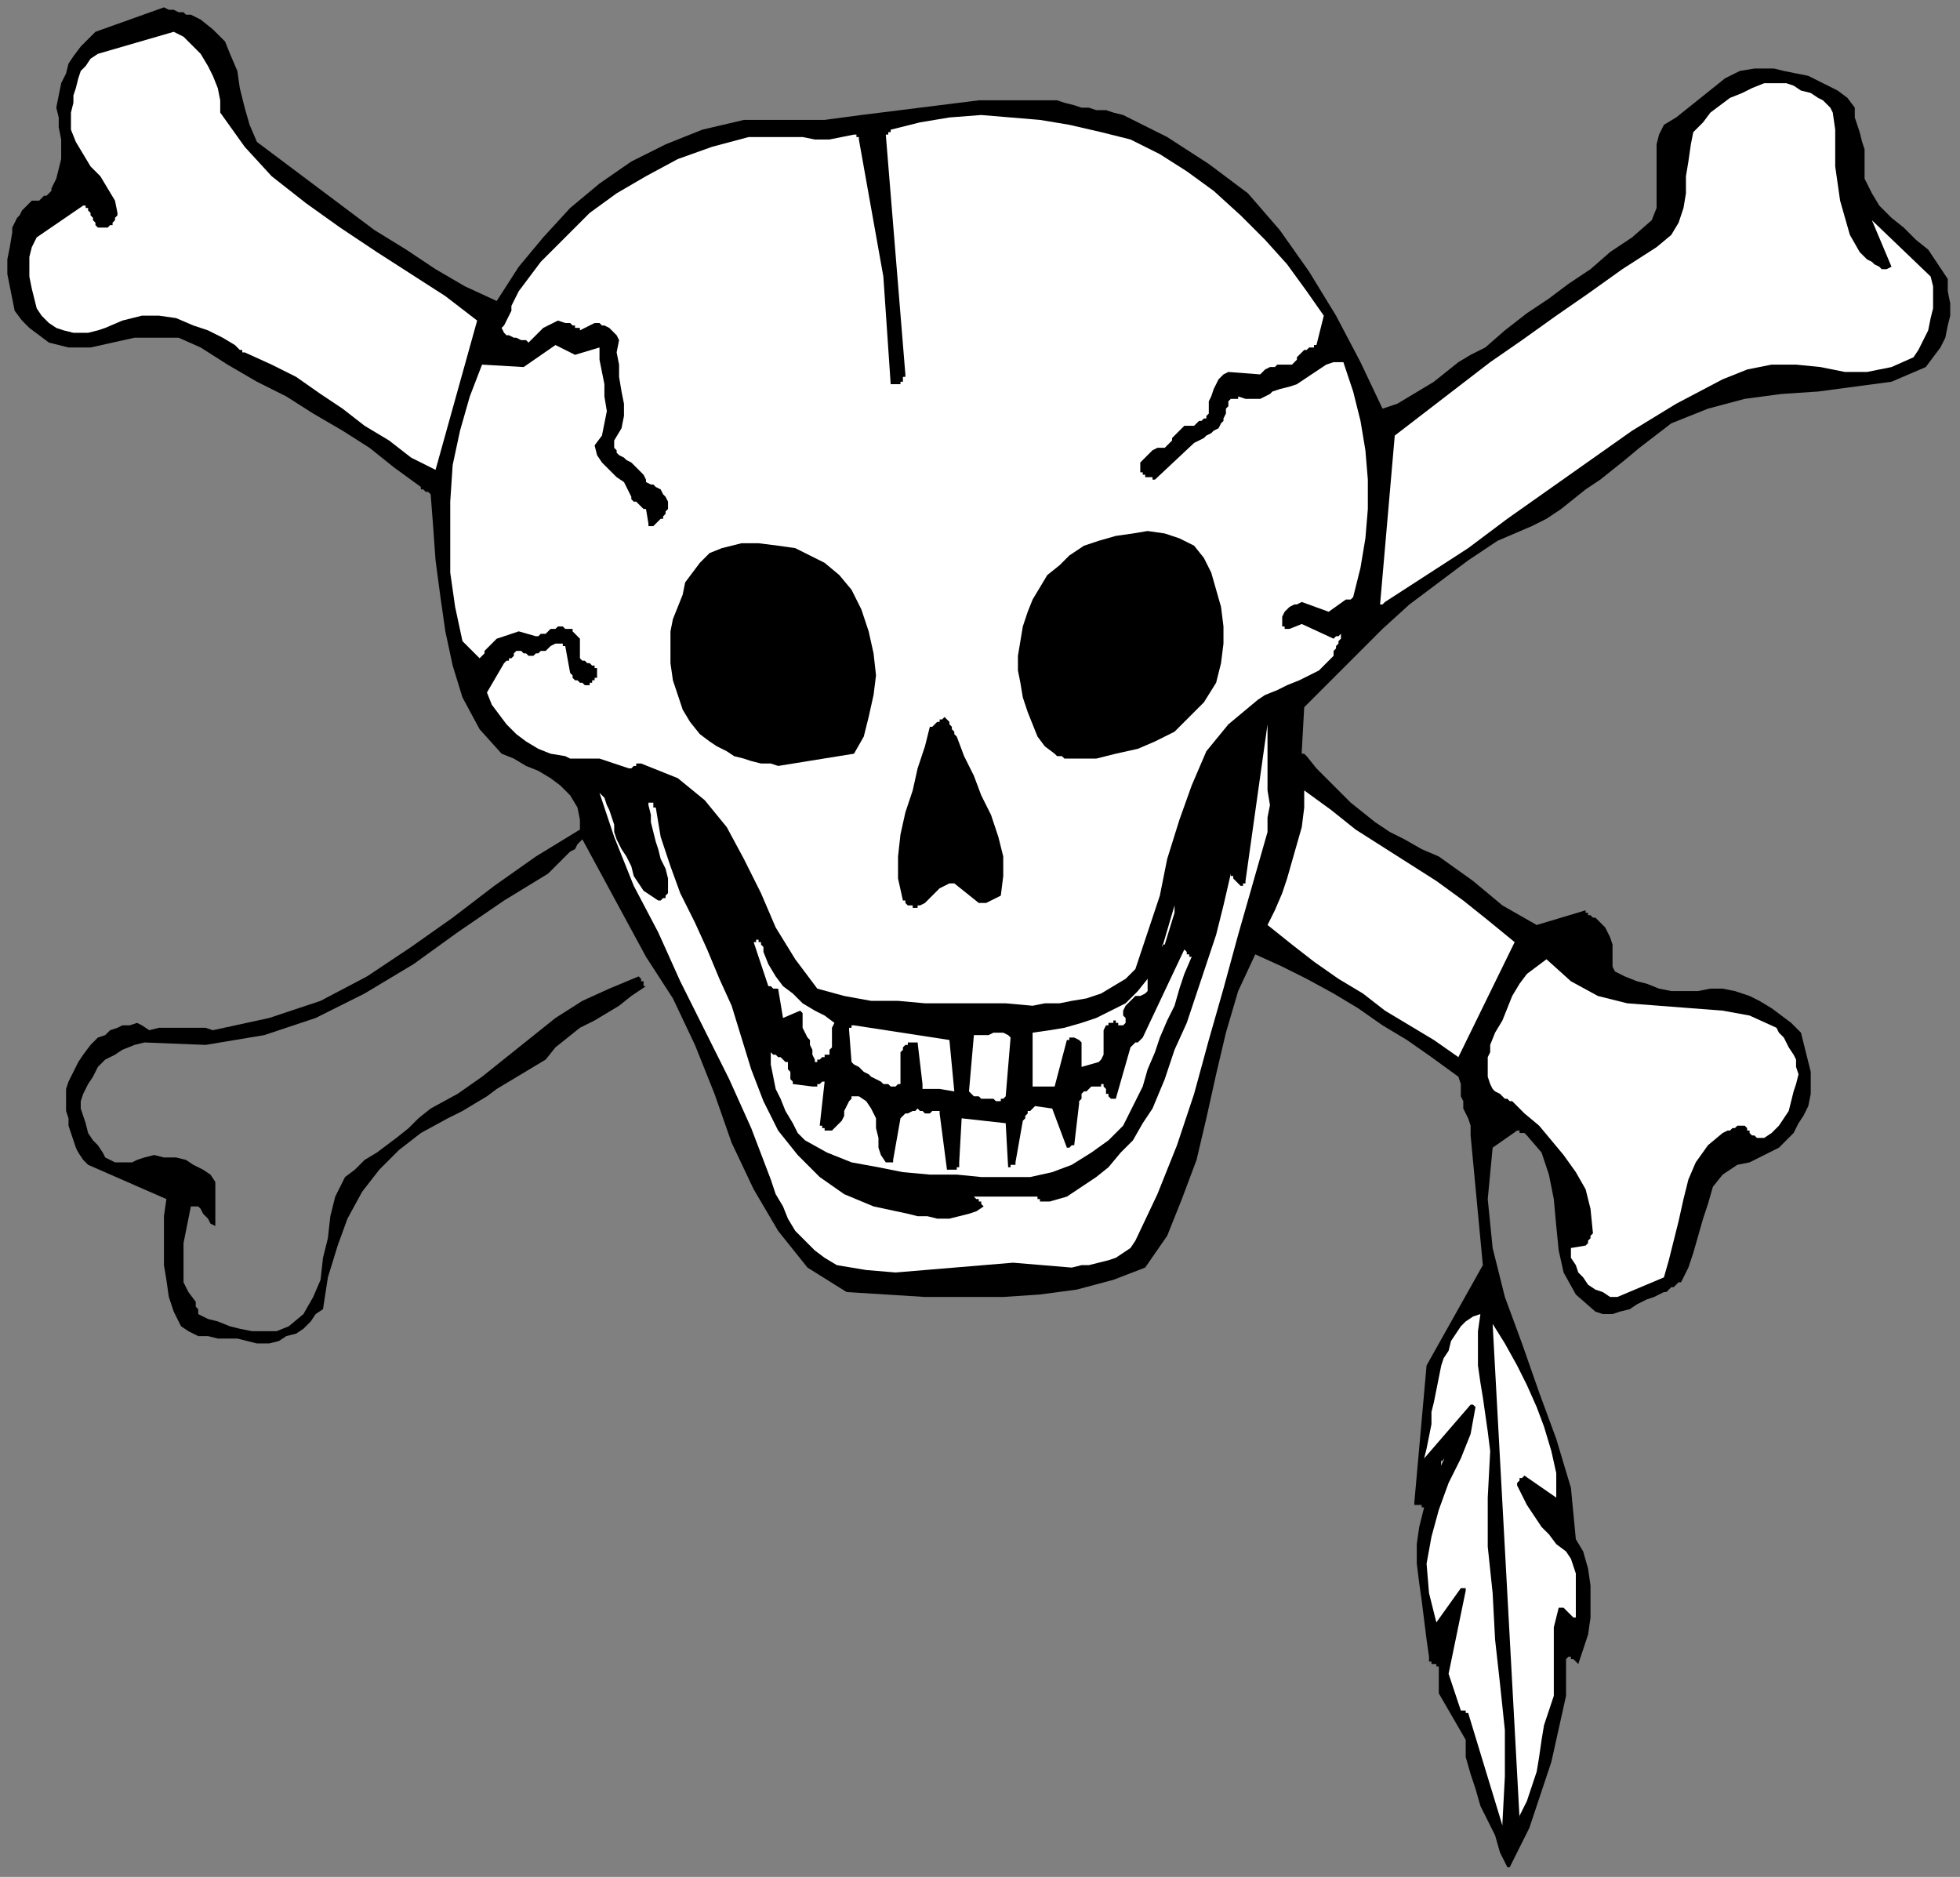<?xml version="1.0" encoding="UTF-8" standalone="no"?>
<svg
   xmlns:dc="http://purl.org/dc/elements/1.1/"
   xmlns:cc="http://creativecommons.org/ns#"
   xmlns:rdf="http://www.w3.org/1999/02/22-rdf-syntax-ns#"
   xmlns:svg="http://www.w3.org/2000/svg"
   xmlns="http://www.w3.org/2000/svg"
   xmlns:sodipodi="http://sodipodi.sourceforge.net/DTD/sodipodi-0.dtd"
   xmlns:inkscape="http://www.inkscape.org/namespaces/inkscape"
   version="1.0"
   width="211.931mm"
   height="202.935mm"
   id="svg47"
   sodipodi:docname="HALLW090.WMF">
  <rect width="100%" height="100%" fill="#808080" stroke="none"/>
  <sodipodi:namedview
     pagecolor="#ffffff"
     bordercolor="#666666"
     borderopacity="1"
     objecttolerance="10"
     gridtolerance="10"
     guidetolerance="10"
     inkscape:pageopacity="0"
     inkscape:pageshadow="2"
     inkscape:window-width="640"
     inkscape:window-height="480"
     id="namedview49" />
  <defs
     id="defs3">
    <pattern
       id="WMFhbasepattern"
       patternUnits="userSpaceOnUse"
       width="6"
       height="6"
       x="0"
       y="0" />
  </defs>
  <path
     style="fill:none;stroke:none;"
     d="  M 0,0   L 800,0   L 800,766   L 0,766   z "
     id="path5" />
  <path
     style="fill:#000000;fill-rule:evenodd;fill-opacity:1;stroke:none;"
     d="  M 617,763   L 621,755   L 625,747   L 628,738   L 631,729   L 634,720   L 636,711   L 638,702   L 640,693   L 640,691   L 640,689   L 640,688   L 640,686   L 640,684   L 640,683   L 640,681   L 640,679   L 640,678   L 641,677   L 642,677   L 642,678   L 643,678   L 644,679   L 645,680   L 645,680   L 647,674   L 649,668   L 650,661   L 650,654   L 650,648   L 649,641   L 647,634   L 644,629   L 642,608   L 636,588   L 629,569   L 622,549   L 615,530   L 610,510   L 608,490   L 610,469   L 620,462   L 621,462   L 621,462   L 621,463   L 622,463   L 622,463   L 623,463   L 623,463   L 624,464   L 630,471   L 633,480   L 635,490   L 636,501   L 637,511   L 639,520   L 644,529   L 652,536   L 655,537   L 659,537   L 662,536   L 666,535   L 669,533   L 673,531   L 676,530   L 680,528   L 681,528   L 682,527   L 683,526   L 684,526   L 685,525   L 685,525   L 686,524   L 687,524   L 690,518   L 692,512   L 694,505   L 696,498   L 698,492   L 700,485   L 704,480   L 710,476   L 715,475   L 719,473   L 723,471   L 727,469   L 730,466   L 733,463   L 735,459   L 737,456   L 739,452   L 740,447   L 740,443   L 740,438   L 739,434   L 738,430   L 737,426   L 736,422   L 732,418   L 728,415   L 724,412   L 719,409   L 715,407   L 709,405   L 704,404   L 699,404   L 694,405   L 689,405   L 683,405   L 678,404   L 673,402   L 669,401   L 664,399   L 660,397   L 659,395   L 659,392   L 659,389   L 659,386   L 658,383   L 657,381   L 656,379   L 654,377   L 653,376   L 652,375   L 651,375   L 650,374   L 649,374   L 649,373   L 648,373   L 648,372   L 628,378   L 621,374   L 614,370   L 608,365   L 602,360   L 595,355   L 588,350   L 581,347   L 574,343   L 568,340   L 562,336   L 557,332   L 552,328   L 547,323   L 543,319   L 538,314   L 534,309   L 534,309   L 533,308   L 533,308   L 532,308   L 532,307   L 532,307   L 532,307   L 532,307   L 533,289   L 544,278   L 554,268   L 565,257   L 576,247   L 588,238   L 600,229   L 612,221   L 626,215   L 632,212   L 638,208   L 643,204   L 648,200   L 654,196   L 659,192   L 664,188   L 670,183   L 683,173   L 698,167   L 713,163   L 728,161   L 743,160   L 758,158   L 773,156   L 787,150   L 790,146   L 793,142   L 795,138   L 796,133   L 797,129   L 797,124   L 796,119   L 796,114   L 792,108   L 788,102   L 783,98   L 778,93   L 773,89   L 768,84   L 765,79   L 762,73   L 762,69   L 762,65   L 762,61   L 761,58   L 760,54   L 759,51   L 758,48   L 758,44   L 755,40   L 751,37   L 747,35   L 743,33   L 739,31   L 734,30   L 729,29   L 725,28   L 717,28   L 711,29   L 705,32   L 700,36   L 695,40   L 690,44   L 685,48   L 680,51   L 678,55   L 677,59   L 677,64   L 677,69   L 677,74   L 677,79   L 677,85   L 675,90   L 667,97   L 658,103   L 650,110   L 641,116   L 633,122   L 624,128   L 615,135   L 607,142   L 601,145   L 596,148   L 591,152   L 586,156   L 581,159   L 576,162   L 571,165   L 565,167   L 556,148   L 546,129   L 535,111   L 523,94   L 510,79   L 494,67   L 477,56   L 459,47   L 455,46   L 452,45   L 448,45   L 445,44   L 442,44   L 439,43   L 435,42   L 432,41   L 416,41   L 400,41   L 384,43   L 368,45   L 352,47   L 337,49   L 320,49   L 304,49   L 287,53   L 272,59   L 258,66   L 245,75   L 233,85   L 222,97   L 212,109   L 203,123   L 190,117   L 178,110   L 166,102   L 153,94   L 141,85   L 129,76   L 117,67   L 105,58   L 102,51   L 100,44   L 98,36   L 97,29   L 94,22   L 92,17   L 87,12   L 82,8   L 80,7   L 78,6   L 76,6   L 75,5   L 73,5   L 71,4   L 69,4   L 67,3   L 39,13   L 36,16   L 33,19   L 30,23   L 28,26   L 27,30   L 25,34   L 24,39   L 23,44   L 24,48   L 24,52   L 25,57   L 25,61   L 25,65   L 24,69   L 23,73   L 21,77   L 21,78   L 20,79   L 19,80   L 18,80   L 17,81   L 16,82   L 15,82   L 13,82   L 12,83   L 10,85   L 9,86   L 8,88   L 7,89   L 6,91   L 5,93   L 5,95   L 4,101   L 3,106   L 3,112   L 4,117   L 5,122   L 6,127   L 9,131   L 12,134   L 20,140   L 28,142   L 37,142   L 46,140   L 55,138   L 64,138   L 73,138   L 82,142   L 93,149   L 105,156   L 117,162   L 128,169   L 140,176   L 151,183   L 161,191   L 172,199   L 172,200   L 173,200   L 174,201   L 174,201   L 175,201   L 175,201   L 176,202   L 176,202   L 177,215   L 178,229   L 180,244   L 182,258   L 185,272   L 189,285   L 196,298   L 205,308   L 210,310   L 215,313   L 220,315   L 225,318   L 229,321   L 233,325   L 236,330   L 237,335   L 237,336   L 237,336   L 237,337   L 237,338   L 237,338   L 237,338   L 237,339   L 237,339   L 219,350   L 202,362   L 185,375   L 168,387   L 150,399   L 131,409   L 110,416   L 87,421   L 84,420   L 81,420   L 77,420   L 74,420   L 71,420   L 68,420   L 65,420   L 61,421   L 58,419   L 56,418   L 53,419   L 50,419   L 48,420   L 45,421   L 43,423   L 40,424   L 37,427   L 34,431   L 32,434   L 30,438   L 28,442   L 27,445   L 27,450   L 27,454   L 28,457   L 28,460   L 29,463   L 30,466   L 31,469   L 32,471   L 34,474   L 36,476   L 68,490   L 67,497   L 67,503   L 67,510   L 67,517   L 68,523   L 69,530   L 71,536   L 74,542   L 77,544   L 81,546   L 85,546   L 89,547   L 93,547   L 97,547   L 101,548   L 105,549   L 110,549   L 114,548   L 117,546   L 121,545   L 124,543   L 127,540   L 129,537   L 132,535   L 134,522   L 138,509   L 142,498   L 148,487   L 155,478   L 163,470   L 172,463   L 183,457   L 189,454   L 194,451   L 199,448   L 203,445   L 208,442   L 213,439   L 218,436   L 223,433   L 227,428   L 232,424   L 237,420   L 243,417   L 248,414   L 253,411   L 258,407   L 264,403   L 263,403   L 263,402   L 263,402   L 263,401   L 262,401   L 262,400   L 262,400   L 261,399   L 249,404   L 238,409   L 227,416   L 217,424   L 207,432   L 197,440   L 187,447   L 176,453   L 171,457   L 167,461   L 162,465   L 158,468   L 154,471   L 149,474   L 145,478   L 141,481   L 137,489   L 135,497   L 134,506   L 132,514   L 131,523   L 128,530   L 124,537   L 118,542   L 113,544   L 108,544   L 103,544   L 98,543   L 94,542   L 89,540   L 85,539   L 81,537   L 81,536   L 81,536   L 81,535   L 81,535   L 80,534   L 80,534   L 80,533   L 80,532   L 77,528   L 75,524   L 75,519   L 75,514   L 75,508   L 76,503   L 77,498   L 78,493   L 80,493   L 81,493   L 82,494   L 83,496   L 84,497   L 85,498   L 86,500   L 88,501   L 88,483   L 86,480   L 83,478   L 79,476   L 76,474   L 72,473   L 67,473   L 63,472   L 59,473   L 56,474   L 54,475   L 51,475   L 49,475   L 47,475   L 45,474   L 43,473   L 42,471   L 40,468   L 38,466   L 36,463   L 35,459   L 34,456   L 33,453   L 33,450   L 34,447   L 36,443   L 38,440   L 40,436   L 43,433   L 47,431   L 50,429   L 55,427   L 59,426   L 84,427   L 108,423   L 129,416   L 149,406   L 169,394   L 187,381   L 206,368   L 224,357   L 226,355   L 228,353   L 229,352   L 231,350   L 233,348   L 235,347   L 236,345   L 238,343   L 264,391   L 275,408   L 284,427   L 292,447   L 299,467   L 308,486   L 318,503   L 330,518   L 346,528   L 362,529   L 378,530   L 394,530   L 410,530   L 425,529   L 440,527   L 455,523   L 468,518   L 477,505   L 483,490   L 489,474   L 493,457   L 497,439   L 501,422   L 506,405   L 513,390   L 524,395   L 534,400   L 545,406   L 555,412   L 565,419   L 575,425   L 585,432   L 596,440   L 597,443   L 597,445   L 597,448   L 598,450   L 598,453   L 599,455   L 600,457   L 601,460   L 601,460   L 601,460   L 601,461   L 601,461   L 601,462   L 601,463   L 601,463   L 601,464   L 606,517   L 583,558   L 578,614   L 578,614   L 578,615   L 579,615   L 580,615   L 580,615   L 581,615   L 581,616   L 582,616   L 580,624   L 579,631   L 579,639   L 580,647   L 581,654   L 582,662   L 583,670   L 584,677   L 584,678   L 584,679   L 585,679   L 585,680   L 586,680   L 587,680   L 587,681   L 588,681   L 588,692   L 599,711   L 599,718   L 601,725   L 603,731   L 605,738   L 608,744   L 611,750   L 613,757   L 616,763   L 616,763   L 616,763   L 616,763   L 616,763   L 617,763   L 617,763   L 617,763   L 617,763  z "
     id="path7" />
  <path
     style="fill:#ffffff;fill-rule:evenodd;fill-opacity:1;stroke:none;"
     d="  M 614,745   L 615,726   L 615,707   L 613,688   L 611,670   L 610,651   L 608,632   L 608,612   L 609,593   L 608,585   L 607,578   L 606,571   L 605,565   L 604,558   L 604,551   L 604,544   L 605,537   L 602,538   L 599,540   L 597,542   L 595,545   L 593,548   L 592,552   L 590,555   L 589,558   L 588,563   L 587,568   L 586,573   L 585,577   L 585,582   L 584,587   L 583,592   L 582,596   L 601,574   L 601,574   L 601,574   L 602,574   L 602,574   L 603,575   L 603,575   L 603,575   L 603,575   L 601,586   L 597,596   L 592,606   L 588,617   L 585,628   L 583,639   L 584,651   L 587,663   L 597,649   L 597,649   L 597,649   L 598,649   L 598,649   L 599,649   L 599,649   L 599,650   L 599,650   L 592,684   L 597,699   L 597,699   L 598,699   L 598,699   L 598,699   L 599,699   L 599,700   L 600,700   L 600,700   L 614,746   L 614,746   L 614,746   L 614,746   L 614,746   L 614,745   L 614,745   L 614,745  z "
     id="path9" />
  <path
     style="fill:#ffffff;fill-rule:evenodd;fill-opacity:1;stroke:none;"
     d="  M 621,742   L 624,736   L 626,730   L 628,724   L 629,718   L 630,711   L 631,705   L 633,699   L 635,693   L 635,689   L 635,684   L 635,679   L 635,674   L 635,670   L 635,665   L 636,661   L 637,657   L 638,657   L 639,657   L 640,658   L 641,659   L 641,659   L 642,660   L 643,661   L 644,661   L 644,658   L 644,654   L 644,651   L 644,647   L 644,643   L 643,640   L 642,637   L 640,634   L 636,631   L 633,627   L 630,624   L 628,621   L 626,618   L 624,615   L 622,611   L 620,607   L 620,607   L 620,606   L 620,606   L 621,605   L 621,605   L 621,604   L 622,604   L 623,603   L 636,612   L 636,602   L 634,593   L 631,583   L 628,575   L 624,566   L 620,558   L 615,549   L 610,541   L 621,743   L 621,743   L 621,743   L 621,743   L 621,742   L 621,742   L 621,742   L 621,742   L 621,742  z "
     id="path11" />
  <path
     style="fill:#ffffff;fill-rule:evenodd;fill-opacity:1;stroke:none;"
     d="  M 589,599   L 589,599   L 589,598   L 589,598   L 589,597   L 590,597   L 590,597   L 590,596   L 590,596   L 589,599  z "
     id="path13" />
  <path
     style="fill:#ffffff;fill-rule:evenodd;fill-opacity:1;stroke:none;"
     d="  M 661,530   L 680,522   L 682,515   L 684,507   L 686,499   L 688,490   L 690,482   L 693,475   L 698,468   L 704,463   L 706,462   L 707,462   L 708,461   L 709,461   L 710,460   L 710,460   L 711,460   L 712,460   L 713,460   L 713,460   L 714,461   L 714,462   L 715,462   L 715,463   L 716,464   L 717,464   L 717,464   L 718,465   L 718,465   L 719,465   L 719,465   L 720,465   L 721,465   L 721,465   L 724,463   L 727,460   L 729,457   L 731,454   L 732,450   L 733,446   L 734,443   L 735,439   L 734,436   L 734,433   L 733,431   L 731,428   L 730,426   L 729,424   L 727,422   L 726,420   L 715,415   L 704,413   L 691,412   L 678,411   L 665,410   L 653,407   L 642,401   L 632,392   L 628,395   L 624,398   L 621,402   L 618,407   L 616,412   L 614,417   L 611,422   L 609,427   L 609,430   L 608,432   L 608,435   L 608,438   L 608,440   L 609,443   L 610,445   L 611,446   L 613,447   L 614,448   L 614,448   L 615,449   L 616,449   L 616,449   L 617,450   L 618,450   L 623,455   L 629,460   L 634,466   L 639,472   L 644,479   L 648,486   L 650,494   L 651,504   L 650,505   L 650,505   L 650,506   L 649,507   L 649,507   L 649,508   L 649,508   L 648,509   L 642,510   L 642,514   L 644,517   L 645,520   L 647,522   L 649,525   L 652,527   L 655,528   L 658,530   L 659,530   L 659,530   L 659,530   L 660,530   L 660,530   L 660,530   L 660,530   L 661,530  z "
     id="path15" />
  <path
     style="fill:#ffffff;fill-rule:evenodd;fill-opacity:1;stroke:none;"
     d="  M 438,518   L 442,517   L 445,517   L 449,516   L 453,515   L 456,514   L 459,512   L 462,510   L 464,507   L 473,488   L 481,468   L 488,447   L 494,425   L 500,404   L 506,382   L 512,361   L 518,340   L 518,334   L 519,329   L 518,323   L 518,318   L 518,312   L 518,307   L 518,302   L 518,296   L 509,360   L 509,361   L 509,361   L 509,361   L 508,361   L 508,361   L 508,362   L 507,362   L 507,362   L 506,361   L 506,361   L 505,360   L 505,360   L 504,359   L 504,358   L 503,358   L 503,357   L 500,370   L 497,382   L 493,394   L 489,406   L 485,418   L 480,429   L 476,441   L 471,453   L 467,459   L 463,466   L 458,471   L 453,477   L 448,481   L 442,485   L 436,489   L 429,491   L 428,491   L 428,491   L 427,491   L 427,491   L 426,491   L 426,491   L 426,491   L 426,491   L 425,491   L 425,490   L 425,490   L 424,490   L 424,490   L 424,489   L 423,489   L 422,489   L 397,489   L 398,489   L 398,489   L 399,490   L 400,490   L 400,491   L 401,491   L 401,492   L 402,493   L 399,495   L 396,496   L 392,497   L 388,498   L 383,498   L 379,497   L 375,497   L 371,496   L 357,493   L 345,488   L 335,481   L 326,472   L 318,462   L 312,450   L 307,437   L 303,424   L 299,411   L 294,400   L 289,388   L 284,377   L 278,365   L 274,354   L 270,342   L 268,330   L 267,330   L 267,329   L 267,328   L 266,328   L 266,328   L 266,328   L 265,328   L 265,329   L 266,333   L 266,336   L 267,340   L 268,344   L 269,347   L 270,351   L 272,355   L 273,359   L 273,360   L 273,361   L 273,362   L 273,363   L 273,364   L 273,365   L 272,366   L 272,366   L 272,367   L 271,367   L 271,367   L 271,367   L 270,368   L 270,368   L 269,368   L 269,368   L 266,366   L 263,364   L 261,361   L 259,358   L 258,354   L 256,350   L 254,347   L 252,343   L 251,340   L 251,337   L 250,334   L 249,331   L 248,329   L 247,326   L 245,324   L 244,321   L 251,342   L 259,362   L 269,381   L 278,401   L 288,421   L 298,441   L 307,461   L 315,482   L 317,488   L 320,493   L 322,498   L 325,503   L 329,507   L 333,511   L 337,514   L 342,517   L 354,519   L 366,520   L 378,519   L 390,518   L 402,517   L 414,516   L 426,517   L 438,518  z "
     id="path17" />
  <path
     style="fill:#ffffff;fill-rule:evenodd;fill-opacity:1;stroke:none;"
     d="  M 411,481   L 421,481   L 430,479   L 438,476   L 446,471   L 453,466   L 459,460   L 463,452   L 467,444   L 469,437   L 472,430   L 474,424   L 477,417   L 480,411   L 482,404   L 484,398   L 487,391   L 486,391   L 486,390   L 486,390   L 485,390   L 485,389   L 485,389   L 485,389   L 484,388   L 467,424   L 466,425   L 466,425   L 465,426   L 465,426   L 464,426   L 463,427   L 463,427   L 462,428   L 456,449   L 455,449   L 454,449   L 453,448   L 453,447   L 452,447   L 452,446   L 452,445   L 451,444   L 451,443   L 450,443   L 450,444   L 449,444   L 449,444   L 448,444   L 447,444   L 446,444   L 446,444   L 445,445   L 444,446   L 443,446   L 442,447   L 442,449   L 441,450   L 441,451   L 439,468   L 439,468   L 439,468   L 439,468   L 438,468   L 438,468   L 437,469   L 437,469   L 436,469   L 430,453   L 423,452   L 422,453   L 422,453   L 421,454   L 420,454   L 420,455   L 419,456   L 419,457   L 418,458   L 415,475   L 415,476   L 415,476   L 414,476   L 414,476   L 414,476   L 413,476   L 413,477   L 412,477   L 411,459   L 393,457   L 392,475   L 392,476   L 392,476   L 392,477   L 391,477   L 391,478   L 391,478   L 390,478   L 390,478   L 389,478   L 389,478   L 388,478   L 388,478   L 388,478   L 387,478   L 387,478   L 387,478   L 384,455   L 384,454   L 383,454   L 382,454   L 381,454   L 380,455   L 379,455   L 378,455   L 377,454   L 376,454   L 375,453   L 374,454   L 373,454   L 371,455   L 370,455   L 369,456   L 368,457   L 365,474   L 365,475   L 364,475   L 364,475   L 364,475   L 363,475   L 363,475   L 362,475   L 362,475   L 360,472   L 359,469   L 359,465   L 358,461   L 358,457   L 356,453   L 354,450   L 351,448   L 351,448   L 350,448   L 350,448   L 349,448   L 349,448   L 348,448   L 348,448   L 348,449   L 347,450   L 346,452   L 345,454   L 345,456   L 344,458   L 343,459   L 341,461   L 340,462   L 339,462   L 338,462   L 337,462   L 337,461   L 336,461   L 336,460   L 335,460   L 335,460   L 337,442   L 336,442   L 335,443   L 335,443   L 335,443   L 334,443   L 334,444   L 333,444   L 332,444   L 324,443   L 324,442   L 323,441   L 323,441   L 323,439   L 323,438   L 322,437   L 322,436   L 322,434   L 321,434   L 320,433   L 320,433   L 319,432   L 318,432   L 317,431   L 316,431   L 315,430   L 315,435   L 316,440   L 317,445   L 319,449   L 321,454   L 324,459   L 326,463   L 329,466   L 338,471   L 348,475   L 359,477   L 369,479   L 380,480   L 391,480   L 401,481   L 411,481  z "
     id="path19" />
  <path
     style="fill:#ffffff;fill-rule:evenodd;fill-opacity:1;stroke:none;"
     d="  M 407,450   L 408,450   L 408,450   L 409,450   L 409,449   L 409,449   L 410,449   L 410,449   L 411,448   L 413,424   L 412,423   L 410,422   L 408,422   L 406,422   L 404,423   L 402,423   L 400,423   L 398,423   L 396,446   L 397,447   L 398,448   L 400,448   L 401,449   L 403,449   L 404,449   L 406,449   L 407,450  z "
     id="path21" />
  <path
     style="fill:#ffffff;fill-rule:evenodd;fill-opacity:1;stroke:none;"
     d="  M 390,446   L 388,425   L 349,419   L 348,419   L 348,419   L 348,419   L 348,419   L 348,420   L 348,420   L 347,420   L 347,421   L 348,434   L 349,435   L 351,436   L 352,437   L 353,438   L 355,439   L 356,440   L 358,441   L 360,442   L 361,443   L 362,443   L 363,443   L 364,444   L 365,444   L 366,444   L 367,443   L 368,443   L 368,431   L 368,431   L 368,430   L 369,429   L 369,428   L 370,427   L 371,427   L 371,426   L 372,426   L 373,426   L 373,426   L 373,426   L 374,426   L 374,426   L 374,426   L 374,426   L 375,426   L 377,443   L 377,444   L 377,445   L 378,445   L 379,445   L 380,445   L 382,445   L 383,445   L 384,445   L 390,446  z "
     id="path23" />
  <path
     style="fill:#ffffff;fill-rule:evenodd;fill-opacity:1;stroke:none;"
     d="  M 424,444   L 431,444   L 436,425   L 436,425   L 437,425   L 437,424   L 437,424   L 437,424   L 438,424   L 438,424   L 439,424   L 441,425   L 442,426   L 442,428   L 442,429   L 442,431   L 442,433   L 442,435   L 442,436   L 449,434   L 450,433   L 451,431   L 451,429   L 451,427   L 451,425   L 451,423   L 451,421   L 452,419   L 453,419   L 453,419   L 453,419   L 453,418   L 454,418   L 454,418   L 455,418   L 455,417   L 456,417   L 456,418   L 456,418   L 457,418   L 457,419   L 458,419   L 458,419   L 459,419   L 459,419   L 460,418   L 460,417   L 460,416   L 459,415   L 459,414   L 459,414   L 459,413   L 460,411   L 461,410   L 462,409   L 463,408   L 464,407   L 466,407   L 468,406   L 469,405   L 469,400   L 465,405   L 460,410   L 454,413   L 448,416   L 442,418   L 435,420   L 429,421   L 422,422   L 422,444   L 422,444   L 422,444   L 423,444   L 423,444   L 423,444   L 424,444   L 424,444   L 424,444  z "
     id="path25" />
  <path
     style="fill:#ffffff;fill-rule:evenodd;fill-opacity:1;stroke:none;"
     d="  M 596,432   L 619,385   L 608,376   L 598,368   L 587,360   L 576,353   L 565,346   L 554,339   L 544,331   L 533,323   L 533,330   L 532,338   L 530,345   L 528,352   L 526,359   L 524,365   L 521,372   L 518,378   L 528,386   L 537,393   L 547,400   L 557,406   L 566,413   L 576,419   L 586,425   L 596,432  z "
     id="path27" />
  <path
     style="fill:#ffffff;fill-rule:evenodd;fill-opacity:1;stroke:none;"
     d="  M 334,433   L 335,433   L 335,433   L 336,432   L 336,432   L 337,432   L 337,431   L 338,431   L 339,431   L 339,429   L 340,428   L 340,427   L 340,425   L 340,423   L 340,421   L 340,420   L 341,418   L 337,415   L 333,413   L 328,410   L 324,406   L 320,403   L 317,399   L 314,394   L 312,389   L 312,389   L 312,388   L 312,388   L 312,387   L 311,386   L 311,386   L 311,385   L 311,385   L 310,385   L 310,385   L 310,385   L 310,384   L 310,384   L 309,384   L 309,385   L 308,385   L 314,403   L 315,403   L 315,403   L 315,403   L 316,404   L 316,404   L 317,404   L 317,404   L 318,404   L 320,416   L 327,413   L 328,414   L 328,414   L 328,415   L 328,416   L 328,417   L 328,418   L 328,419   L 328,420   L 329,422   L 330,424   L 331,425   L 331,427   L 332,429   L 332,431   L 333,433   L 333,435   L 333,435   L 333,434   L 333,434   L 334,434   L 334,434   L 334,434   L 334,433   L 334,433  z "
     id="path29" />
  <path
     style="fill:#ffffff;fill-rule:evenodd;fill-opacity:1;stroke:none;"
     d="  M 310,423   L 304,399   L 310,423  z "
     id="path31" />
  <path
     style="fill:#ffffff;fill-rule:evenodd;fill-opacity:1;stroke:none;"
     d="  M 422,411   L 427,410   L 433,410   L 438,409   L 444,408   L 450,406   L 455,403   L 460,400   L 464,396   L 469,381   L 474,366   L 477,351   L 482,335   L 487,321   L 493,307   L 502,296   L 514,286   L 517,284   L 522,282   L 526,280   L 531,278   L 535,276   L 539,274   L 542,271   L 545,268   L 545,266   L 546,265   L 546,264   L 547,263   L 547,262   L 548,261   L 548,260   L 548,259   L 548,259   L 548,259   L 547,260   L 547,260   L 546,260   L 546,260   L 546,260   L 545,261   L 532,255   L 527,257   L 526,257   L 526,257   L 525,257   L 525,256   L 524,256   L 524,256   L 524,255   L 524,254   L 524,253   L 524,252   L 525,250   L 526,249   L 527,248   L 529,247   L 530,247   L 532,246   L 543,250   L 550,245   L 550,245   L 551,245   L 551,245   L 552,245   L 552,245   L 552,245   L 553,244   L 553,244   L 556,232   L 558,220   L 559,208   L 559,196   L 558,184   L 556,172   L 553,160   L 549,148   L 545,148   L 542,149   L 539,151   L 536,153   L 533,155   L 530,157   L 527,158   L 523,159   L 520,160   L 519,161   L 517,162   L 515,163   L 513,163   L 511,163   L 509,163   L 506,162   L 506,162   L 506,163   L 505,163   L 505,163   L 504,163   L 504,163   L 504,163   L 503,163   L 502,164   L 502,165   L 502,166   L 501,167   L 501,168   L 501,169   L 500,171   L 500,172   L 499,173   L 498,175   L 496,176   L 495,177   L 493,178   L 492,179   L 490,180   L 488,181   L 472,196   L 471,196   L 471,195   L 470,195   L 469,195   L 469,195   L 468,195   L 468,194   L 467,194   L 467,194   L 467,194   L 467,193   L 466,193   L 466,193   L 466,192   L 466,192   L 466,191   L 466,190   L 466,189   L 467,188   L 468,187   L 469,186   L 470,185   L 471,184   L 473,183   L 473,183   L 474,183   L 474,183   L 475,183   L 475,183   L 476,183   L 476,183   L 477,182   L 478,181   L 479,180   L 479,179   L 480,178   L 481,177   L 482,176   L 483,175   L 484,174   L 485,174   L 485,174   L 486,174   L 486,174   L 487,174   L 487,174   L 488,174   L 489,173   L 489,173   L 490,172   L 491,172   L 491,172   L 492,171   L 493,171   L 493,170   L 494,169   L 494,167   L 494,164   L 495,162   L 496,159   L 497,157   L 498,155   L 500,153   L 502,152   L 515,153   L 516,152   L 517,151   L 519,150   L 521,150   L 522,149   L 524,149   L 526,149   L 528,149   L 529,148   L 530,147   L 530,146   L 531,145   L 532,144   L 533,143   L 534,143   L 535,142   L 535,142   L 536,142   L 536,142   L 536,142   L 537,142   L 537,142   L 537,141   L 538,141   L 541,129   L 534,119   L 526,108   L 517,98   L 507,88   L 496,78   L 485,70   L 474,63   L 462,57   L 450,54   L 437,51   L 425,49   L 413,48   L 401,47   L 388,48   L 376,50   L 364,53   L 364,53   L 364,53   L 364,53   L 364,54   L 363,54   L 363,54   L 363,55   L 362,55   L 370,153   L 370,154   L 369,154   L 369,155   L 369,155   L 369,156   L 368,156   L 368,157   L 367,157   L 367,157   L 367,157   L 366,157   L 366,157   L 365,157   L 365,157   L 364,157   L 364,157   L 361,113   L 351,57   L 351,57   L 351,57   L 351,56   L 351,56   L 350,56   L 350,55   L 350,55   L 349,55   L 344,56   L 339,57   L 333,57   L 328,56   L 323,56   L 317,56   L 312,56   L 306,56   L 291,60   L 277,65   L 264,72   L 252,79   L 241,87   L 231,97   L 221,107   L 212,119   L 211,121   L 210,123   L 209,125   L 209,127   L 208,129   L 207,131   L 206,133   L 205,134   L 206,136   L 207,137   L 208,137   L 210,138   L 211,138   L 213,139   L 215,139   L 216,140   L 218,138   L 219,137   L 221,135   L 222,134   L 224,133   L 226,132   L 228,131   L 231,132   L 232,132   L 233,132   L 234,133   L 235,133   L 235,134   L 236,134   L 237,134   L 237,135   L 243,132   L 245,132   L 246,133   L 247,133   L 249,134   L 250,135   L 251,136   L 252,137   L 253,139   L 252,144   L 253,149   L 253,154   L 254,160   L 255,165   L 255,170   L 254,175   L 251,180   L 251,181   L 251,181   L 251,182   L 251,183   L 251,183   L 252,184   L 252,184   L 252,185   L 253,186   L 255,187   L 256,188   L 258,189   L 260,191   L 261,192   L 263,194   L 264,196   L 264,197   L 266,198   L 267,198   L 268,199   L 270,200   L 271,202   L 272,203   L 273,205   L 273,205   L 273,205   L 273,206   L 273,206   L 273,207   L 273,207   L 273,207   L 273,208   L 272,209   L 272,210   L 271,211   L 271,212   L 270,212   L 269,213   L 268,214   L 267,215   L 267,215   L 267,215   L 266,215   L 266,215   L 266,215   L 265,215   L 265,215   L 265,214   L 264,208   L 263,208   L 262,207   L 261,206   L 260,205   L 259,205   L 258,204   L 258,203   L 257,201   L 256,199   L 255,197   L 252,195   L 250,193   L 248,191   L 246,189   L 244,186   L 243,182   L 246,178   L 247,173   L 248,168   L 247,162   L 247,157   L 246,152   L 245,147   L 245,142   L 235,145   L 227,141   L 214,150   L 197,149   L 192,162   L 188,176   L 185,190   L 184,205   L 184,219   L 184,234   L 186,248   L 189,262   L 196,269   L 197,268   L 198,267   L 198,266   L 199,265   L 200,264   L 201,263   L 202,262   L 203,261   L 212,258   L 219,260   L 220,260   L 221,259   L 223,259   L 224,258   L 225,257   L 227,257   L 228,256   L 230,256   L 231,257   L 233,257   L 234,257   L 234,258   L 235,259   L 236,260   L 237,261   L 237,262   L 237,268   L 237,269   L 238,270   L 238,270   L 239,270   L 240,271   L 240,271   L 241,271   L 242,272   L 242,272   L 243,272   L 243,272   L 243,272   L 243,273   L 243,273   L 244,273   L 244,274   L 244,275   L 244,275   L 244,276   L 244,277   L 243,277   L 243,278   L 243,278   L 242,278   L 242,279   L 242,279   L 242,279   L 242,279   L 241,279   L 241,280   L 240,280   L 240,280   L 239,280   L 238,279   L 237,279   L 236,278   L 235,278   L 234,277   L 234,276   L 233,275   L 231,264   L 231,264   L 230,264   L 230,263   L 230,263   L 229,263   L 229,263   L 228,263   L 228,263   L 227,263   L 225,264   L 224,265   L 223,266   L 221,266   L 220,267   L 219,267   L 218,268   L 216,268   L 216,268   L 215,267   L 214,267   L 213,266   L 212,266   L 211,266   L 210,267   L 210,267   L 210,268   L 209,269   L 209,269   L 208,269   L 208,270   L 207,270   L 206,271   L 199,283   L 201,288   L 204,292   L 207,296   L 211,300   L 215,303   L 220,306   L 225,308   L 231,309   L 233,310   L 235,310   L 237,310   L 239,310   L 240,310   L 242,310   L 243,310   L 245,310   L 257,314   L 258,314   L 258,314   L 259,313   L 259,313   L 260,313   L 260,312   L 261,312   L 262,312   L 277,318   L 288,327   L 297,338   L 304,351   L 311,365   L 317,379   L 325,392   L 334,404   L 345,407   L 356,409   L 367,409   L 378,410   L 389,410   L 400,410   L 411,410   L 422,411  z "
     id="path33" />
  <path
     style="fill:#ffffff;fill-rule:evenodd;fill-opacity:1;stroke:none;"
     d="  M 476,386   L 480,373   L 480,373   L 480,373   L 480,372   L 480,372   L 480,372   L 480,371   L 480,371   L 480,370   L 475,387   L 475,387   L 475,386   L 475,386   L 476,386  z "
     id="path35" />
  <path
     style="fill:#000000;fill-rule:evenodd;fill-opacity:1;stroke:none;"
     d="  M 376,370   L 378,369   L 379,368   L 381,366   L 382,365   L 384,363   L 386,362   L 388,361   L 390,361   L 400,369   L 401,369   L 401,369   L 401,369   L 402,369   L 402,369   L 402,369   L 403,369   L 403,369   L 409,366   L 410,358   L 410,350   L 408,342   L 405,333   L 401,325   L 398,317   L 394,309   L 391,301   L 390,300   L 390,299   L 389,298   L 389,297   L 388,296   L 388,295   L 387,294   L 386,293   L 385,294   L 384,294   L 384,295   L 383,295   L 382,296   L 382,296   L 381,297   L 380,297   L 378,305   L 375,314   L 373,323   L 370,332   L 368,341   L 367,350   L 367,359   L 369,368   L 370,368   L 370,369   L 371,370   L 372,370   L 372,370   L 373,370   L 373,371   L 374,371   L 374,371   L 374,371   L 375,371   L 375,370   L 375,370   L 376,370   L 376,370   L 376,370  z "
     id="path37" />
  <path
     style="fill:#000000;fill-rule:evenodd;fill-opacity:1;stroke:none;"
     d="  M 439,310   L 448,310   L 456,308   L 465,306   L 472,303   L 480,299   L 486,293   L 492,287   L 497,279   L 499,271   L 500,263   L 500,256   L 499,248   L 497,241   L 495,234   L 492,228   L 488,223   L 482,220   L 476,218   L 469,217   L 463,218   L 456,219   L 449,221   L 443,223   L 437,227   L 433,231   L 428,235   L 425,240   L 422,245   L 420,250   L 418,256   L 417,262   L 416,268   L 416,274   L 417,279   L 418,285   L 420,291   L 422,296   L 424,301   L 427,305   L 431,308   L 432,309   L 433,309   L 434,309   L 435,310   L 436,310   L 437,310   L 438,310   L 439,310  z "
     id="path39" />
  <path
     style="fill:#000000;fill-rule:evenodd;fill-opacity:1;stroke:none;"
     d="  M 318,313   L 349,308   L 353,301   L 355,293   L 357,284   L 358,276   L 357,267   L 355,258   L 352,249   L 348,241   L 343,235   L 337,230   L 331,227   L 325,224   L 318,223   L 310,222   L 303,222   L 295,224   L 290,226   L 286,230   L 283,234   L 280,238   L 279,243   L 277,248   L 275,253   L 274,258   L 274,265   L 274,271   L 275,278   L 277,284   L 279,290   L 282,295   L 286,300   L 290,303   L 293,305   L 297,307   L 300,309   L 304,310   L 307,311   L 311,312   L 315,312   L 318,313  z "
     id="path41" />
  <path
     style="fill:#ffffff;fill-rule:evenodd;fill-opacity:1;stroke:none;"
     d="  M 566,246   L 583,235   L 600,224   L 616,212   L 633,200   L 650,188   L 667,176   L 685,165   L 704,155   L 714,151   L 724,149   L 734,149   L 744,150   L 754,152   L 763,152   L 773,150   L 782,146   L 784,143   L 786,139   L 788,135   L 789,130   L 790,126   L 790,122   L 790,117   L 789,113   L 765,90   L 773,109   L 771,110   L 769,110   L 768,109   L 766,108   L 765,107   L 763,106   L 762,105   L 760,103   L 756,96   L 754,89   L 752,82   L 751,75   L 750,68   L 750,61   L 750,53   L 749,46   L 748,44   L 745,41   L 743,40   L 740,38   L 736,37   L 733,35   L 730,34   L 726,34   L 721,34   L 716,36   L 712,38   L 707,40   L 703,43   L 699,46   L 696,50   L 692,54   L 691,59   L 690,66   L 689,72   L 689,79   L 688,85   L 686,91   L 683,96   L 677,101   L 663,110   L 649,120   L 636,129   L 622,139   L 609,148   L 596,158   L 583,168   L 570,178   L 564,247   L 564,247   L 565,247   L 565,247   L 565,247   L 565,247   L 566,246   L 566,246   L 566,246  z "
     id="path43" />
  <path
     style="fill:#ffffff;fill-rule:evenodd;fill-opacity:1;stroke:none;"
     d="  M 178,192   L 195,131   L 182,121   L 168,112   L 154,103   L 139,93   L 125,83   L 111,72   L 100,60   L 90,46   L 90,41   L 89,36   L 87,31   L 85,27   L 82,22   L 79,19   L 75,15   L 71,13   L 40,22   L 37,24   L 35,27   L 33,29   L 32,32   L 31,36   L 30,39   L 30,42   L 29,46   L 29,53   L 31,58   L 34,63   L 37,68   L 41,72   L 44,77   L 47,82   L 48,87   L 48,88   L 47,89   L 47,90   L 46,91   L 46,92   L 45,92   L 44,93   L 43,93   L 43,93   L 42,93   L 42,93   L 42,93   L 41,93   L 41,93   L 40,93   L 40,93   L 39,92   L 39,91   L 38,90   L 38,89   L 37,88   L 37,87   L 36,86   L 36,85   L 36,85   L 36,85   L 36,85   L 35,85   L 35,84   L 35,84   L 34,84   L 34,84   L 15,97   L 13,101   L 12,105   L 12,109   L 12,113   L 13,118   L 14,122   L 15,126   L 17,129   L 20,132   L 23,134   L 26,135   L 30,136   L 33,136   L 36,136   L 40,135   L 43,134   L 50,131   L 58,129   L 65,129   L 72,130   L 79,133   L 85,135   L 91,138   L 96,141   L 97,142   L 98,143   L 98,143   L 99,143   L 99,144   L 99,144   L 100,144   L 100,144   L 111,149   L 121,154   L 131,161   L 140,167   L 149,174   L 159,180   L 168,187   L 178,192  z "
     id="path45" />
</svg>
